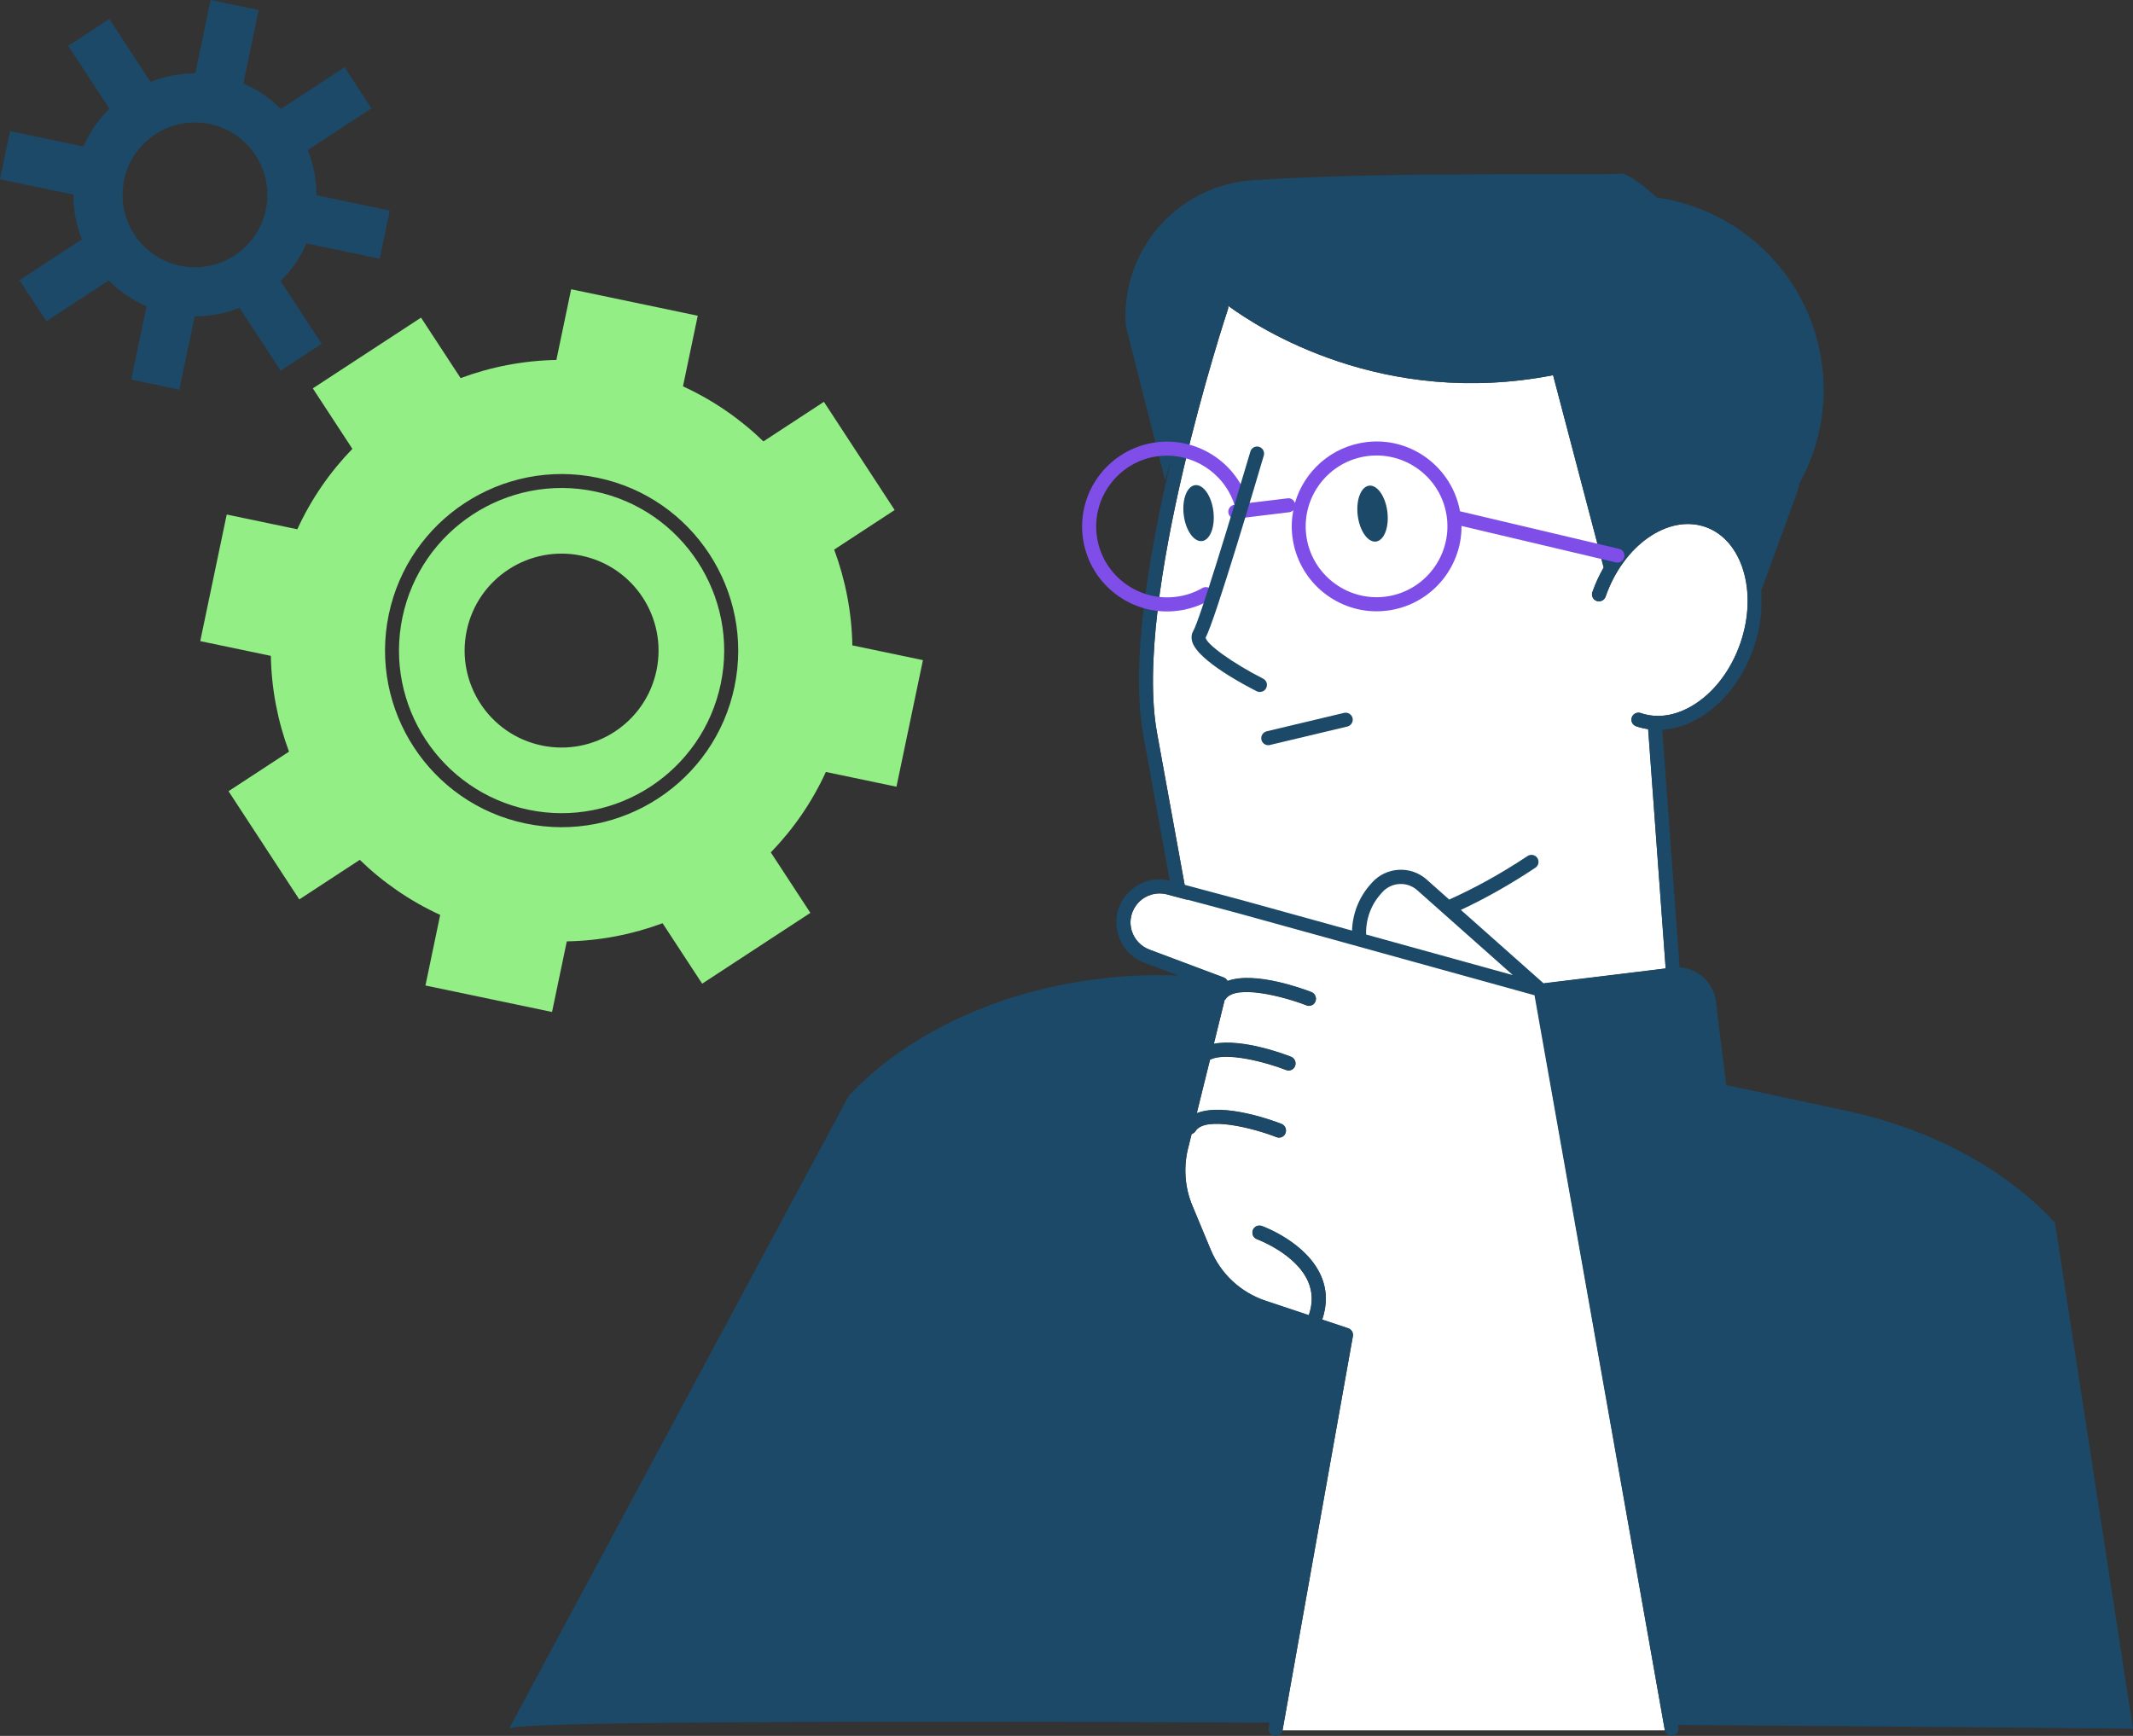 <svg width="258" height="210" viewBox="0 0 258 210" fill="none" xmlns="http://www.w3.org/2000/svg">
<rect x="0" y="0" width="258" height="210" fill="#333333" stroke="none"/>
<path d="M201.474 117.155L199.356 88.207C198.866 88.137 198.376 88.024 197.904 87.857C197.466 87.709 197.221 87.219 197.379 86.781C197.527 86.344 198.017 86.107 198.455 86.256C200.59 86.991 202.996 86.553 205.254 85.013C207.581 83.43 209.445 80.865 210.504 77.82C212.656 71.616 210.749 65.289 206.26 63.74C201.771 62.183 196.364 65.972 194.211 72.176C194.062 72.614 193.572 72.85 193.135 72.701C192.697 72.552 192.452 72.062 192.61 71.625C192.977 70.566 193.441 69.568 193.975 68.65L187.858 45.39C167.252 49.398 152.332 39.772 148.552 36.989C148.579 37.121 148.579 37.261 148.535 37.392C148.412 37.742 136.967 72.386 139.96 88.697C141.403 96.599 142.856 104.624 143.626 108.868L141.815 108.387L141.167 108.212C139.916 107.888 138.638 108.238 137.737 109.165C136.836 110.102 136.521 111.388 136.897 112.631C137.203 113.663 138.008 114.512 139.023 114.897L148.027 118.275C148.229 118.354 148.395 118.511 148.482 118.695C151.825 117.47 157.819 119.719 158.633 120.043C159.07 120.218 159.28 120.716 159.114 121.145C158.991 121.486 158.668 121.688 158.326 121.688H158.318C158.213 121.688 158.116 121.67 158.011 121.626C155.334 120.576 149.41 119.019 148.229 120.9C148.202 120.944 148.159 120.97 148.124 121.005L146.82 126.299C150.241 125.626 155.421 127.568 156.165 127.866C156.603 128.041 156.813 128.54 156.646 128.968C156.524 129.31 156.2 129.511 155.859 129.511C155.754 129.511 155.658 129.493 155.553 129.45C153.181 128.522 148.272 127.201 146.356 128.216L144.755 134.691C148.071 133.37 154.196 135.663 155.01 135.986C155.448 136.161 155.658 136.66 155.491 137.089C155.369 137.43 155.045 137.632 154.704 137.632H154.695C154.59 137.632 154.494 137.614 154.389 137.57C151.711 136.52 145.787 134.963 144.606 136.844C144.492 137.028 144.317 137.141 144.134 137.203L143.687 139.005C143.136 141.263 143.32 143.696 144.212 145.84L146.444 151.204C147.66 154.135 150.084 156.384 153.085 157.382L158.309 159.123C158.808 157.679 158.781 156.314 158.221 155.037C156.743 151.668 152.096 149.944 152.044 149.926C151.606 149.769 151.379 149.288 151.536 148.841C151.694 148.404 152.184 148.176 152.621 148.334C152.849 148.412 158.003 150.311 159.779 154.354C160.514 156.026 160.558 157.811 159.928 159.657L163.069 160.707C163.471 160.838 163.716 161.241 163.638 161.661L155.133 209.326H201.377L185.452 119.141L201.482 117.164L199.365 88.216C198.875 88.146 198.385 88.032 197.912 87.866C197.475 87.717 197.23 87.227 197.387 86.79C197.536 86.352 198.026 86.116 198.464 86.265C200.599 87 203.005 86.562 205.263 85.022C207.59 83.438 209.454 80.874 210.513 77.829C212.665 71.625 210.758 65.298 206.269 63.749C201.78 62.191 196.372 65.981 194.22 72.185C194.071 72.622 193.581 72.859 193.143 72.71C192.706 72.561 192.461 72.071 192.618 71.633C192.986 70.575 193.45 69.577 193.983 68.658L187.867 45.399C167.26 49.407 152.341 39.781 148.561 36.998C148.587 37.129 148.587 37.269 148.544 37.401C148.421 37.751 136.976 72.395 139.968 88.706C141.666 97.991 142.707 103.749 143.302 107.048" fill="white"/>
<path d="M153.409 90.15C153.479 90.15 153.54 90.15 153.601 90.124L162.973 87.892C163.428 87.778 163.708 87.323 163.603 86.868C163.489 86.413 163.034 86.142 162.579 86.238L153.208 88.47C152.753 88.584 152.472 89.039 152.577 89.494C152.674 89.888 153.015 90.15 153.4 90.15H153.409Z" fill="#1C4967"/>
<path d="M164.224 62.349C164.452 64.213 165.44 65.631 166.429 65.517C167.418 65.394 168.039 63.784 167.812 61.92C167.584 60.056 166.595 58.639 165.607 58.752C164.618 58.875 163.997 60.485 164.224 62.349Z" fill="#1C4967"/>
<path d="M143.18 62.288C143.407 64.152 144.396 65.569 145.385 65.456C146.374 65.342 146.995 63.723 146.767 61.859C146.54 59.995 145.551 58.578 144.562 58.691C143.565 58.814 142.952 60.424 143.18 62.288Z" fill="#1C4967"/>
<path d="M258 209.16L248.567 147.914C242.486 141.351 233.569 136.573 223.323 134.376L208.789 131.261L207.555 121.163C207.275 118.87 205.394 117.164 203.162 117.024L201.062 88.286C202.786 88.181 204.536 87.56 206.216 86.422C208.85 84.628 210.941 81.767 212.114 78.38C212.928 76.035 213.199 73.664 213.024 71.476L217.11 60.293C217.347 59.654 217.539 59.015 217.714 58.367C219.98 54.22 221.03 49.363 220.409 44.314C219.097 33.542 210.679 25.36 200.415 23.898C198.341 22.052 196.731 20.906 195.996 21.002C193.8 21.264 167.637 20.696 151.484 21.807C142.392 22.428 135.541 30.304 136.162 39.396L140.922 58.096L141.587 55.908C138.98 66.934 136.705 80.288 138.297 88.986C139.863 97.562 140.878 103.145 141.491 106.54C139.68 106.094 137.816 106.619 136.503 107.967C135.173 109.34 134.701 111.257 135.261 113.103C135.725 114.643 136.906 115.904 138.42 116.472L142.515 118.004C127.044 117.452 111.933 122.773 102.684 132.53L61.566 209.134H61.575C61.575 208.224 106.621 208.18 153.566 208.39L153.461 209.003C153.374 209.458 153.689 209.904 154.152 209.983C154.616 210.079 155.054 209.764 155.133 209.291L163.638 161.626C163.716 161.206 163.471 160.804 163.069 160.672L159.928 159.622C160.558 157.776 160.514 155.991 159.779 154.319C158.003 150.276 152.849 148.377 152.621 148.299C152.184 148.141 151.694 148.369 151.536 148.806C151.379 149.253 151.606 149.734 152.044 149.891C152.096 149.909 156.743 151.633 158.221 155.002C158.781 156.271 158.808 157.645 158.309 159.088L153.085 157.347C150.084 156.349 147.66 154.1 146.444 151.169L144.212 145.805C143.32 143.661 143.136 141.228 143.687 138.97L144.133 137.168C144.317 137.107 144.492 136.993 144.606 136.809C145.787 134.928 151.711 136.485 154.389 137.535C154.494 137.579 154.59 137.597 154.695 137.597H154.704C155.045 137.597 155.369 137.395 155.491 137.054C155.658 136.625 155.448 136.126 155.01 135.951C154.196 135.628 148.071 133.335 144.755 134.656L146.356 128.181C148.272 127.166 153.181 128.487 155.553 129.415C155.658 129.458 155.754 129.476 155.859 129.476C156.2 129.476 156.524 129.275 156.646 128.933C156.813 128.505 156.603 128.006 156.165 127.831C155.421 127.533 150.241 125.591 146.82 126.264L148.124 120.97C148.124 120.97 148.194 120.909 148.229 120.865C149.41 118.984 155.334 120.541 158.011 121.592C158.116 121.635 158.213 121.653 158.318 121.653H158.326C158.668 121.653 158.991 121.451 159.114 121.11C159.28 120.681 159.07 120.183 158.633 120.008C157.828 119.693 151.825 117.435 148.482 118.66C148.386 118.476 148.229 118.319 148.027 118.24L139.023 114.862C138.008 114.477 137.203 113.628 136.897 112.596C136.521 111.353 136.836 110.067 137.737 109.13C138.638 108.203 139.916 107.853 141.167 108.177L141.815 108.352L149.821 110.496L163.673 114.328L185.609 120.401L201.36 209.274C201.439 209.685 201.789 209.974 202.191 209.974H202.165C202.217 209.974 202.27 209.974 202.322 209.965C202.777 209.878 203.092 209.44 203.014 208.985L202.961 208.67C234.086 208.889 257.991 209.125 257.991 209.125V209.16H258ZM163.541 112.578L163.314 112.517L150.25 108.903L143.285 107.039C142.69 103.749 141.648 97.982 139.951 88.698C136.958 72.386 148.404 37.742 148.526 37.392C148.57 37.261 148.57 37.121 148.544 36.989C152.324 39.763 167.243 49.398 187.85 45.39L193.966 68.65C193.441 69.577 192.968 70.566 192.601 71.625C192.443 72.062 192.688 72.552 193.126 72.701C193.563 72.85 194.053 72.614 194.202 72.176C196.355 65.972 201.762 62.183 206.251 63.74C210.74 65.289 212.648 71.616 210.495 77.82C209.436 80.866 207.573 83.43 205.245 85.013C202.987 86.554 200.581 86.991 198.446 86.256C198.009 86.107 197.519 86.344 197.37 86.781C197.212 87.219 197.457 87.709 197.895 87.857C198.367 88.024 198.857 88.138 199.347 88.207L201.465 117.155L186.695 118.949L176.702 110.076C179.572 108.737 182.573 107.065 185.715 104.974C186.108 104.711 186.205 104.186 185.951 103.793C185.688 103.399 185.163 103.302 184.769 103.556C181.453 105.761 178.294 107.477 175.293 108.824L172.563 106.4C170.647 104.694 167.68 104.851 165.957 106.768L165.782 106.969C164.399 108.509 163.629 110.461 163.541 112.473V112.578ZM165.239 113.051C165.187 111.257 165.808 109.48 167.033 108.124L167.208 107.923C168.31 106.707 170.2 106.601 171.425 107.695L182.984 117.96L165.239 113.051Z" fill="#1C4967"/>
<path d="M45.93 31.293L47.146 25.473L38.282 23.618C38.282 21.711 37.915 19.864 37.232 18.149L44.932 13.109L41.677 8.138L33.968 13.187C32.682 11.901 31.16 10.833 29.436 10.09L31.291 1.216L25.472 0L23.617 8.873C21.735 8.873 19.898 9.232 18.209 9.906L13.222 2.293L8.251 5.548L13.23 13.144C11.927 14.439 10.85 15.979 10.089 17.72L1.216 15.865L0 21.684L8.873 23.54C8.873 25.421 9.231 27.259 9.905 28.956L2.354 33.892L5.609 38.862L13.152 33.927C14.447 35.23 15.987 36.307 17.728 37.059L15.873 45.924L21.692 47.14L23.547 38.276C25.437 38.276 27.274 37.917 28.972 37.243L33.942 44.847L38.912 41.592L33.942 33.997C35.237 32.71 36.313 31.179 37.066 29.446L45.939 31.301L45.93 31.293ZM15.007 21.781C15.995 17.055 20.642 14.01 25.376 14.999C30.101 15.988 33.146 20.634 32.157 25.368C31.168 30.094 26.522 33.139 21.788 32.15C17.063 31.161 14.018 26.515 15.007 21.781Z" fill="#1C4967"/>
<path d="M195.821 66.392L176.597 61.85C175.634 56.547 170.69 52.811 165.265 53.484C161.048 54.001 157.731 57.02 156.629 60.861C156.506 60.485 156.148 60.223 155.736 60.284L150.897 60.87C150.932 60.721 150.932 60.573 150.897 60.424C149.357 55.821 144.737 52.907 139.916 53.502C134.298 54.193 130.273 59.312 130.964 64.939C131.603 70.146 136.04 73.97 141.15 73.97H141.167C141.578 73.97 141.998 73.944 142.418 73.891C143.792 73.725 145.105 73.287 146.286 72.614C146.689 72.377 146.829 71.861 146.601 71.45C146.365 71.038 145.849 70.907 145.437 71.135C144.448 71.704 143.355 72.071 142.2 72.202C137.518 72.771 133.222 69.42 132.653 64.729C132.084 60.039 135.436 55.751 140.126 55.182C144.151 54.701 148.001 57.125 149.287 60.966C149.287 61.001 149.322 61.028 149.34 61.063H149.314C148.85 61.124 148.517 61.535 148.579 62.008C148.631 62.437 148.99 62.752 149.419 62.752H149.524L155.955 61.964C156.148 61.938 156.314 61.841 156.436 61.719C156.235 62.752 156.183 63.828 156.323 64.922C156.961 70.128 161.398 73.953 166.508 73.953C166.928 73.953 167.339 73.926 167.759 73.874C172.974 73.235 176.816 68.772 176.781 63.627L195.445 68.037C195.515 68.055 195.576 68.063 195.637 68.063C196.022 68.063 196.364 67.801 196.46 67.407C196.574 66.952 196.285 66.488 195.83 66.392H195.821ZM167.54 72.185C162.85 72.754 158.563 69.402 157.994 64.712C157.425 60.021 160.776 55.733 165.467 55.165C165.817 55.121 166.158 55.103 166.508 55.103C170.778 55.103 174.488 58.297 175.013 62.638C175.582 67.328 172.23 71.616 167.54 72.185Z" fill="#7F4EE9"/>
<path d="M152.402 83.701C152.717 83.701 153.015 83.535 153.155 83.237C153.365 82.817 153.199 82.309 152.779 82.099C149.174 80.27 145.857 77.899 145.831 77.112C146.916 75.256 152.262 57.16 152.866 55.103C152.997 54.657 152.735 54.185 152.289 54.053C151.842 53.913 151.361 54.185 151.239 54.631C148.876 62.629 145.105 75.011 144.335 76.324C144.177 76.595 144.028 77.041 144.212 77.645C144.895 79.947 150.827 83.027 152.009 83.622C152.131 83.683 152.262 83.718 152.394 83.718V83.701H152.402Z" fill="#1C4967"/>
<path d="M71.953 59.453C61.33 57.23 50.9 64.064 48.678 74.679C46.455 85.302 53.289 95.733 63.903 97.956C74.526 100.178 84.956 93.344 87.178 82.729C89.401 72.106 82.558 61.666 71.953 59.453ZM79.408 81.102C78.087 87.446 71.865 91.506 65.53 90.185C59.187 88.864 55.126 82.642 56.448 76.306C57.769 69.962 63.99 65.902 70.326 67.223C76.669 68.544 80.73 74.766 79.408 81.102Z" fill="#94EE86"/>
<path d="M103.095 78.074C103.025 74.049 102.255 70.146 100.899 66.488L108.214 61.701L99.656 48.61L92.341 53.397C89.541 50.684 86.268 48.418 82.611 46.738L84.396 38.197L69.083 34.994L67.298 43.544C63.273 43.622 59.37 44.384 55.713 45.74L50.926 38.425L37.836 46.983L42.622 54.298C39.91 57.099 37.635 60.371 35.963 64.029L27.423 62.244L24.221 77.558L32.761 79.343C32.831 83.368 33.601 87.271 34.957 90.929L27.642 95.716L36.2 108.807L43.515 104.02C46.315 106.733 49.587 109.008 53.245 110.679L51.46 119.22L66.773 122.423L68.558 113.882C72.583 113.812 76.486 113.042 80.143 111.686L84.93 119.001L98.02 110.434L93.234 103.119C95.946 100.318 98.221 97.046 99.892 93.388L108.433 95.173L111.635 79.859L103.095 78.074ZM88.841 83.079C86.435 94.613 75.094 102.025 63.562 99.618C52.029 97.212 44.617 85.871 47.024 74.338C49.43 62.804 60.77 55.392 72.303 57.799C83.836 60.205 91.247 71.546 88.841 83.079Z" fill="#94EE86"/>
</svg>
